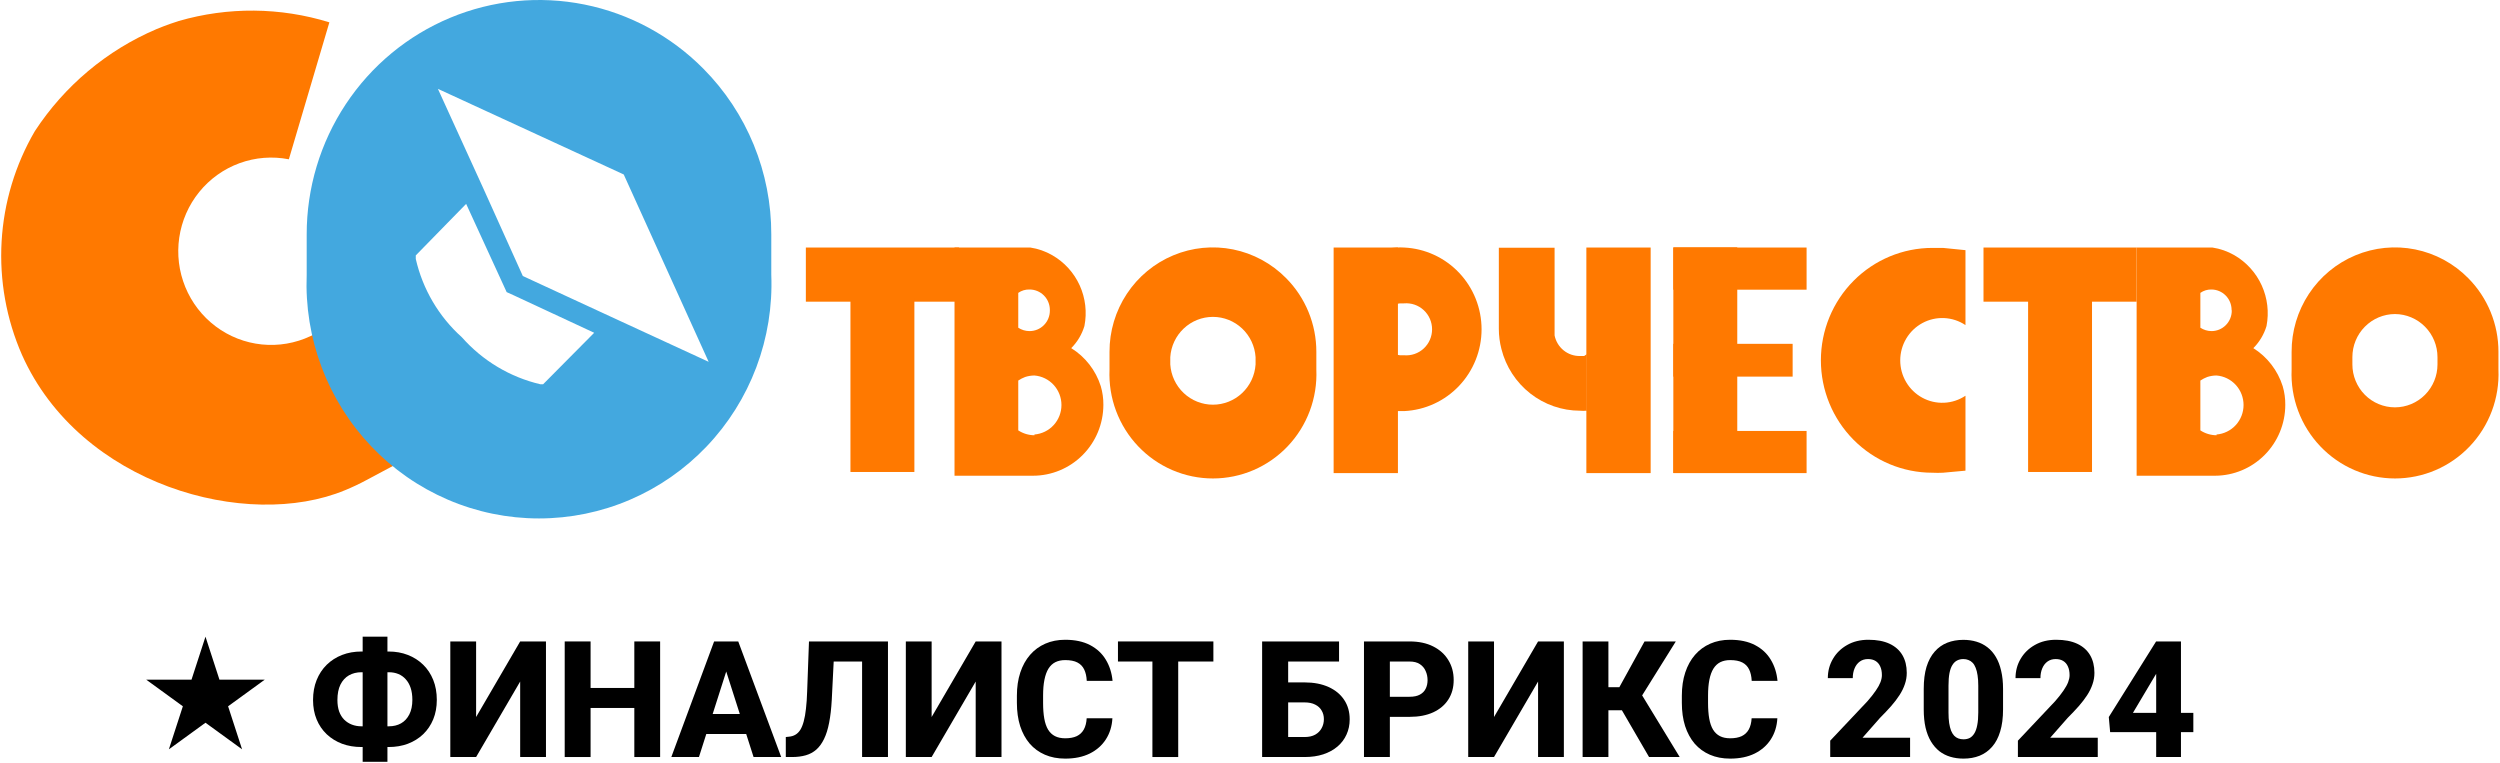 <?xml version="1.0" encoding="UTF-8"?> <svg xmlns="http://www.w3.org/2000/svg" width="1606" height="490" viewBox="0 0 1606 490" fill="none"><path d="M688.155 223.645C692.101 219.69 695.013 214.811 696.631 209.444C698.368 200.635 697.308 191.497 693.6 183.33C689.893 175.164 683.727 168.382 675.978 163.95C671.627 161.437 666.85 159.764 661.891 159.016H613.184V305.606H663.562C675.541 305.606 687.032 300.817 695.513 292.289C703.995 283.76 708.776 272.189 708.808 260.112C708.85 256.039 708.286 251.982 707.136 248.077C703.92 237.902 697.183 229.231 688.155 223.645ZM674.426 199.575C674.426 201.308 674.086 203.023 673.424 204.623C672.763 206.222 671.794 207.674 670.573 208.894C669.352 210.113 667.903 211.077 666.31 211.729C664.718 212.382 663.013 212.709 661.294 212.693C658.75 212.679 656.263 211.927 654.131 210.527V188.141C656.227 186.664 658.738 185.905 661.294 185.975C663.013 185.959 664.718 186.286 666.31 186.939C667.903 187.591 669.352 188.555 670.573 189.774C671.794 190.994 672.763 192.446 673.424 194.045C674.086 195.645 674.426 197.36 674.426 199.093V199.575ZM664.517 279.61C660.83 279.586 657.227 278.5 654.131 276.48V244.466C655.514 243.539 656.995 242.772 658.548 242.18C660.479 241.558 662.491 241.234 664.517 241.217C669.245 241.597 673.658 243.759 676.876 247.272C680.093 250.785 681.88 255.391 681.88 260.173C681.88 264.954 680.093 269.56 676.876 273.073C673.658 276.586 669.245 278.748 664.517 279.128V279.61Z" fill="#FF7900"></path><path d="M1447.54 223.645C1451.48 219.69 1454.4 214.811 1456.01 209.444C1457.71 200.636 1456.64 191.513 1452.93 183.354C1449.23 175.195 1443.08 168.41 1435.36 163.95C1431.01 161.437 1426.23 159.764 1421.27 159.016H1372.57V305.606H1422.95C1434.9 305.574 1446.36 300.771 1454.82 292.246C1463.28 283.721 1468.04 272.168 1468.07 260.112C1468.11 256.039 1467.55 251.982 1466.4 248.077C1463.18 237.936 1456.5 229.277 1447.54 223.645ZM1433.69 199.575C1433.69 201.297 1433.35 203.003 1432.7 204.595C1432.04 206.187 1431.09 207.633 1429.88 208.851C1428.67 210.069 1427.24 211.035 1425.66 211.695C1424.08 212.354 1422.39 212.693 1420.68 212.693C1418.13 212.679 1415.65 211.927 1413.51 210.527V188.141C1415.61 186.664 1418.12 185.905 1420.68 185.975C1424.11 186.006 1427.39 187.403 1429.8 189.859C1432.22 192.316 1433.57 195.635 1433.57 199.093L1433.69 199.575ZM1423.9 279.61C1420.21 279.586 1416.61 278.5 1413.51 276.48V244.466C1414.9 243.539 1416.38 242.772 1417.93 242.18C1419.86 241.549 1421.87 241.224 1423.9 241.217C1428.63 241.597 1433.04 243.759 1436.26 247.272C1439.48 250.785 1441.26 255.391 1441.26 260.173C1441.26 264.954 1439.48 269.56 1436.26 273.073C1433.04 276.586 1428.63 278.748 1423.9 279.128V279.61Z" fill="#FF7900"></path><path d="M1220.71 231.468C1220.7 236.394 1222.01 241.232 1224.51 245.465C1227.01 249.698 1230.6 253.167 1234.9 255.503C1239.2 257.838 1244.06 258.952 1248.94 258.725C1253.82 258.498 1258.55 256.939 1262.62 254.215V302.356L1248.17 303.68C1245.9 303.8 1243.63 303.8 1241.37 303.68C1222.37 303.68 1204.15 296.072 1190.72 282.529C1177.28 268.987 1169.74 250.62 1169.74 231.468C1169.74 212.316 1177.28 193.949 1190.72 180.406C1204.15 166.864 1222.37 159.256 1241.37 159.256H1248.17L1262.62 160.7V208.841C1258.55 206.123 1253.84 204.564 1248.97 204.332C1244.1 204.101 1239.25 205.204 1234.96 207.525C1230.66 209.846 1227.06 213.298 1224.56 217.514C1222.05 221.73 1220.72 226.552 1220.71 231.468Z" fill="#FF7900"></path><path d="M616.049 159.016H517.68V193.798H616.049V159.016Z" fill="#FF7900"></path><path d="M587.399 190.91H546.332V303.2H587.399V190.91Z" fill="#FF7900"></path><path d="M1372.57 159.016H1274.2V193.798H1372.57V159.016Z" fill="#FF7900"></path><path d="M1343.91 190.91H1302.85V303.2H1343.91V190.91Z" fill="#FF7900"></path><path d="M902.087 159.016C900.418 158.898 898.742 158.898 897.073 159.016L888.836 159.738V196.567L899.341 194.882H901.968C904.257 194.685 906.562 194.97 908.736 195.719C910.911 196.468 912.907 197.663 914.6 199.23C916.292 200.797 917.643 202.701 918.567 204.822C919.491 206.943 919.968 209.234 919.968 211.551C919.968 213.867 919.491 216.158 918.567 218.279C917.643 220.4 916.292 222.304 914.6 223.871C912.907 225.438 910.911 226.633 908.736 227.382C906.562 228.131 904.257 228.416 901.968 228.219H899.341L888.836 226.535V263.242L897.073 264.085H902.087C915.476 263.439 928.105 257.622 937.353 247.84C946.602 238.059 951.762 225.064 951.762 211.551C951.762 198.037 946.602 185.042 937.353 175.261C928.105 165.48 915.476 159.663 902.087 159.016Z" fill="#FF7900"></path><path d="M898.028 159.016H856.723V303.921H898.028V159.016Z" fill="#FF7900"></path><path d="M1019.08 227.738V263.844H1020.03L1028.27 263.122V226.174L1019.08 227.738Z" fill="#FF7900"></path><path d="M1060.38 159.016H1019.08V303.921H1060.38V159.016Z" fill="#FF7900"></path><path d="M1019.08 227.738V263.844C1017.73 263.964 1016.37 263.964 1015.02 263.844C1003.44 263.832 992.188 259.934 983.045 252.765C973.902 245.596 967.386 235.563 964.523 224.248C963.416 220.005 962.855 215.637 962.852 211.25V159.137H998.666V215.462C999.421 219.251 1001.47 222.653 1004.46 225.073C1007.45 227.492 1011.19 228.777 1015.02 228.701H1017.65L1019.08 227.738Z" fill="#FF7900"></path><path d="M1116.02 303.802V158.896H1074.95V303.802H1116.02Z" fill="#FF7900"></path><path d="M1074.95 186.096H1160.55V159.016H1074.95V186.096Z" fill="#FF7900"></path><path d="M1074.95 241.939H1151.59V220.878H1074.95V241.939Z" fill="#FF7900"></path><path d="M1074.95 303.922H1160.55V276.842H1074.95V303.922Z" fill="#FF7900"></path><path d="M826.159 178.634C816.875 169.234 805.03 162.828 792.128 160.229C779.226 157.63 765.848 158.955 753.694 164.037C741.541 169.118 731.159 177.727 723.869 188.769C716.578 199.811 712.707 212.788 712.747 226.053V237.486C712.367 246.521 713.804 255.539 716.972 263.999C720.139 272.459 724.971 280.186 731.178 286.714C737.384 293.242 744.837 298.436 753.087 301.985C761.336 305.534 770.213 307.363 779.183 307.363C788.152 307.363 797.029 305.534 805.279 301.985C813.528 298.436 820.981 293.242 827.187 286.714C833.394 280.186 838.226 272.459 841.394 263.999C844.561 255.539 845.998 246.521 845.618 237.486V226.053C845.635 217.246 843.925 208.522 840.586 200.384C837.246 192.246 832.343 184.854 826.159 178.634ZM806.581 234.117C806.121 241.127 803.035 247.699 797.947 252.501C792.86 257.302 786.152 259.974 779.183 259.974C772.214 259.974 765.505 257.302 760.418 252.501C755.33 247.699 752.244 241.127 751.785 234.117V229.423C752.244 222.412 755.33 215.84 760.418 211.039C765.505 206.237 772.214 203.566 779.183 203.566C786.152 203.566 792.86 206.237 797.947 211.039C803.035 215.84 806.121 222.412 806.581 229.423V234.117Z" fill="#FF7900"></path><path d="M1585.54 178.634C1576.26 169.234 1564.41 162.828 1551.51 160.229C1538.61 157.63 1525.23 158.955 1513.08 164.037C1500.92 169.118 1490.54 177.727 1483.25 188.769C1475.96 199.811 1472.09 212.788 1472.13 226.053V237.486C1471.75 246.521 1473.19 255.539 1476.35 263.999C1479.52 272.459 1484.35 280.186 1490.56 286.714C1496.77 293.242 1504.22 298.436 1512.47 301.985C1520.72 305.534 1529.6 307.363 1538.57 307.363C1547.53 307.363 1556.41 305.534 1564.66 301.985C1572.91 298.436 1580.36 293.242 1586.57 286.714C1592.78 280.186 1597.61 272.459 1600.78 263.999C1603.94 255.539 1605.38 246.521 1605 237.486V226.053C1605.02 217.246 1603.31 208.522 1599.97 200.384C1596.63 192.246 1591.73 184.854 1585.54 178.634ZM1565.84 234.117C1565.84 241.426 1562.96 248.436 1557.84 253.605C1552.71 258.774 1545.76 261.678 1538.51 261.678C1531.26 261.678 1524.3 258.774 1519.17 253.605C1514.05 248.436 1511.17 241.426 1511.17 234.117V229.423C1511.17 222.102 1514.04 215.079 1519.17 209.892C1524.29 204.704 1531.24 201.773 1538.51 201.742C1545.77 201.773 1552.72 204.704 1557.84 209.892C1562.97 215.079 1565.84 222.102 1565.84 229.423V234.117Z" fill="#FF7900"></path><path d="M211.587 14.351C202.872 43.717 194.277 73.083 185.562 102.329C174.977 100.26 164.033 101.121 153.894 104.82C143.755 108.518 134.798 114.916 127.977 123.335C121.155 131.753 116.723 141.877 115.15 152.631C113.578 163.385 114.925 174.368 119.047 184.413C123.169 194.457 129.913 203.188 138.563 209.679C147.213 216.169 157.445 220.177 168.172 221.275C178.899 222.373 189.721 220.521 199.489 215.917C209.256 211.312 217.604 204.126 223.645 195.122L263.637 293.33L235.463 308.374C231.004 310.783 226.421 312.953 221.735 314.873C158.821 341.11 51.498 311.744 14.131 227.978C4.091 205.086 -0.398 180.113 1.034 155.124C2.466 130.136 9.78 105.85 22.369 84.276C41.438 55.109 68.647 32.285 100.563 18.684C107.248 15.915 112.501 14.23 114.769 13.508C146.44 4.315 180.079 4.608 211.587 14.351Z" fill="#FF7900"></path><path d="M451.9 44.198C431.036 23.111 404.434 8.742 375.463 2.911C346.492 -2.92 316.456 0.05 289.16 11.444C261.865 22.838 238.538 42.143 222.136 66.914C205.733 91.685 196.993 120.807 197.022 150.59V176.466C196.218 196.729 199.482 216.946 206.619 235.906C213.756 254.865 224.618 272.176 238.554 286.799C252.491 301.422 269.213 313.056 287.719 321.003C306.225 328.951 326.133 333.047 346.248 333.047C366.363 333.047 386.27 328.951 404.776 321.003C423.282 313.056 440.005 301.422 453.941 286.799C467.877 272.176 478.74 254.865 485.876 235.906C493.013 216.946 496.278 196.729 495.474 176.466V150.59C495.512 130.838 491.683 111.273 484.206 93.015C476.729 74.758 465.75 58.169 451.9 44.198ZM348.874 246.873H347.203C327.68 242.302 310.04 231.749 296.705 216.664C281.9 203.396 271.553 185.816 267.098 166.357C267.042 165.595 267.042 164.831 267.098 164.07L299.45 130.973L323.327 182.965L325.475 187.659L330.012 189.705L381.704 213.776L348.874 246.873ZM392.09 203.305L335.862 177.309L310.195 120.382L281.305 57.076L400.685 112.077C418.831 152.195 437.017 192.313 455.242 232.431L392.09 203.305Z" fill="#43A8DF"></path><path d="M1409 457.959V470.301H1355.55L1354.69 460.611L1385.08 412.061H1397.68L1384.01 434.704L1370.19 457.959H1409ZM1401.05 412.061V486.314H1385.13V412.061H1401.05Z" fill="black"></path><path d="M1347.6 473.92V486.313H1296.3V475.807L1320.26 450.41C1322.51 447.826 1324.29 445.548 1325.62 443.576C1326.98 441.604 1327.97 439.819 1328.58 438.221C1329.19 436.59 1329.5 435.094 1329.5 433.734C1329.5 431.524 1329.14 429.654 1328.42 428.124C1327.74 426.594 1326.74 425.421 1325.42 424.605C1324.09 423.789 1322.47 423.381 1320.57 423.381C1318.53 423.381 1316.78 423.908 1315.32 424.962C1313.86 426.016 1312.73 427.478 1311.95 429.348C1311.17 431.184 1310.78 433.275 1310.78 435.621H1294.77C1294.77 431.099 1295.85 426.985 1298.03 423.279C1300.21 419.539 1303.25 416.564 1307.16 414.354C1311.07 412.11 1315.64 410.988 1320.88 410.988C1326.25 410.988 1330.75 411.838 1334.39 413.538C1338.03 415.238 1340.78 417.669 1342.65 420.831C1344.52 423.993 1345.46 427.801 1345.46 432.255C1345.46 434.771 1345.05 437.202 1344.23 439.547C1343.45 441.893 1342.31 444.222 1340.82 446.534C1339.32 448.846 1337.52 451.209 1335.41 453.623C1333.3 456.003 1330.92 458.519 1328.27 461.171L1317.05 473.92H1347.6Z" fill="black"></path><path d="M1286.76 442.556V455.765C1286.76 461.205 1286.14 465.913 1284.92 469.891C1283.73 473.869 1282 477.15 1279.72 479.734C1277.47 482.318 1274.79 484.239 1271.66 485.497C1268.57 486.721 1265.13 487.333 1261.36 487.333C1258.33 487.333 1255.51 486.942 1252.89 486.16C1250.28 485.378 1247.91 484.171 1245.8 482.539C1243.73 480.873 1241.95 478.799 1240.45 476.317C1238.95 473.835 1237.8 470.877 1236.98 467.443C1236.2 464.009 1235.81 460.117 1235.81 455.765V442.556C1235.81 437.048 1236.4 432.322 1237.59 428.379C1238.82 424.435 1240.57 421.171 1242.85 418.587C1245.12 416.003 1247.81 414.099 1250.9 412.875C1254.03 411.651 1257.48 411.039 1261.26 411.039C1264.28 411.039 1267.09 411.43 1269.67 412.212C1272.29 412.994 1274.65 414.201 1276.76 415.833C1278.87 417.465 1280.65 419.522 1282.12 422.004C1283.61 424.486 1284.75 427.444 1285.53 430.877C1286.35 434.277 1286.76 438.17 1286.76 442.556ZM1270.84 457.754V440.465C1270.84 437.915 1270.69 435.705 1270.39 433.835C1270.11 431.931 1269.71 430.316 1269.16 428.991C1268.65 427.665 1268.01 426.594 1267.22 425.778C1266.44 424.962 1265.54 424.367 1264.52 423.993C1263.53 423.585 1262.45 423.381 1261.26 423.381C1259.76 423.381 1258.42 423.687 1257.23 424.299C1256.04 424.911 1255.04 425.88 1254.22 427.206C1253.4 428.498 1252.77 430.248 1252.33 432.458C1251.92 434.634 1251.72 437.303 1251.72 440.465V457.754C1251.72 460.304 1251.86 462.531 1252.13 464.434C1252.43 466.338 1252.84 467.97 1253.35 469.33C1253.9 470.656 1254.56 471.744 1255.34 472.594C1256.12 473.41 1257.02 474.005 1258.04 474.379C1259.06 474.753 1260.17 474.94 1261.36 474.94C1262.85 474.94 1264.18 474.651 1265.34 474.073C1266.49 473.461 1267.48 472.492 1268.29 471.166C1269.14 469.806 1269.77 468.021 1270.18 465.811C1270.62 463.602 1270.84 460.916 1270.84 457.754Z" fill="black"></path><path d="M1227.04 473.92V486.313H1175.73V475.807L1199.7 450.41C1201.95 447.826 1203.73 445.548 1205.06 443.576C1206.42 441.604 1207.4 439.819 1208.02 438.221C1208.63 436.59 1208.93 435.094 1208.93 433.734C1208.93 431.524 1208.58 429.654 1207.86 428.124C1207.18 426.594 1206.18 425.421 1204.85 424.605C1203.53 423.789 1201.91 423.381 1200.01 423.381C1197.97 423.381 1196.22 423.908 1194.76 424.962C1193.29 426.016 1192.17 427.478 1191.39 429.348C1190.61 431.184 1190.22 433.275 1190.22 435.621H1174.2C1174.2 431.099 1175.29 426.985 1177.47 423.279C1179.64 419.539 1182.69 416.564 1186.6 414.354C1190.51 412.11 1195.08 410.988 1200.31 410.988C1205.69 410.988 1210.19 411.838 1213.83 413.538C1217.47 415.238 1220.22 417.669 1222.09 420.831C1223.96 423.993 1224.9 427.801 1224.9 432.255C1224.9 434.771 1224.49 437.202 1223.67 439.547C1222.89 441.893 1221.75 444.222 1220.25 446.534C1218.76 448.846 1216.96 451.209 1214.85 453.623C1212.74 456.003 1210.36 458.519 1207.71 461.171L1196.49 473.92H1227.04Z" fill="black"></path><path d="M1125.25 461.426H1141.77C1141.5 466.526 1140.1 471.031 1137.59 474.94C1135.11 478.816 1131.65 481.859 1127.23 484.069C1122.81 486.245 1117.56 487.333 1111.48 487.333C1106.61 487.333 1102.26 486.5 1098.42 484.834C1094.58 483.168 1091.31 480.788 1088.63 477.694C1085.98 474.566 1083.94 470.81 1082.51 466.424C1081.11 462.004 1080.42 457.023 1080.42 451.481V446.942C1080.42 441.4 1081.15 436.42 1082.61 432C1084.07 427.58 1086.16 423.806 1088.88 420.678C1091.6 417.55 1094.87 415.153 1098.68 413.487C1102.48 411.821 1106.73 410.988 1111.43 410.988C1117.75 410.988 1123.09 412.127 1127.44 414.405C1131.79 416.683 1135.16 419.811 1137.54 423.789C1139.95 427.767 1141.4 432.306 1141.87 437.406H1125.3C1125.16 434.516 1124.62 432.085 1123.66 430.113C1122.71 428.107 1121.25 426.594 1119.28 425.574C1117.31 424.554 1114.69 424.044 1111.43 424.044C1109.05 424.044 1106.95 424.486 1105.15 425.37C1103.38 426.254 1101.91 427.631 1100.72 429.501C1099.56 431.371 1098.69 433.751 1098.11 436.641C1097.54 439.496 1097.25 442.896 1097.25 446.84V451.481C1097.25 455.391 1097.5 458.774 1098.01 461.63C1098.52 464.486 1099.34 466.849 1100.46 468.719C1101.62 470.589 1103.1 471.982 1104.9 472.9C1106.7 473.818 1108.89 474.277 1111.48 474.277C1114.43 474.277 1116.9 473.818 1118.87 472.9C1120.84 471.948 1122.36 470.521 1123.41 468.617C1124.46 466.713 1125.08 464.316 1125.25 461.426Z" fill="black"></path><path d="M1033.24 412.061V486.314H1016.67V412.061H1033.24ZM1076.54 412.061L1048.95 456.276H1029.98L1027.94 441.436H1040.28L1056.45 412.061H1076.54ZM1059.35 486.314L1040.28 453.471L1052.06 442.048L1079.04 486.314H1059.35Z" fill="black"></path><path d="M959.754 460.611L988.058 412.061H1004.63V486.314H988.058V437.815L959.754 486.314H943.18V412.061H959.754V460.611Z" fill="black"></path><path d="M905.492 460.509H886.826V447.606H905.492C908.246 447.606 910.456 447.148 912.122 446.23C913.822 445.312 915.063 444.054 915.845 442.456C916.661 440.824 917.069 438.988 917.069 436.948C917.069 434.84 916.661 432.885 915.845 431.083C915.063 429.247 913.822 427.768 912.122 426.646C910.456 425.524 908.246 424.963 905.492 424.963H892.844V486.314H876.219V412.061H905.492C911.408 412.061 916.474 413.132 920.689 415.273C924.939 417.415 928.186 420.356 930.43 424.096C932.708 427.802 933.847 432.052 933.847 436.846C933.847 441.64 932.708 445.805 930.43 449.34C928.186 452.876 924.939 455.63 920.689 457.602C916.474 459.54 911.408 460.509 905.492 460.509Z" fill="black"></path><path d="M860.207 412.061V424.963H827.364V486.314H810.789V412.061H860.207ZM821.448 438.376H838.073C843.989 438.376 849.123 439.362 853.475 441.334C857.827 443.306 861.176 446.077 863.522 449.646C865.867 453.182 867.04 457.33 867.04 462.09C867.04 465.66 866.36 468.924 865 471.882C863.674 474.84 861.737 477.407 859.187 479.583C856.671 481.724 853.628 483.39 850.058 484.58C846.522 485.736 842.527 486.314 838.073 486.314H810.84V412.061H827.517V473.463H838.073C840.793 473.463 843.071 472.953 844.907 471.933C846.743 470.879 848.12 469.485 849.038 467.751C849.99 466.017 850.466 464.096 850.466 461.988C850.466 459.914 849.99 458.078 849.038 456.48C848.12 454.848 846.743 453.573 844.907 452.655C843.071 451.703 840.793 451.227 838.073 451.227H821.448V438.376Z" fill="black"></path><path d="M756.884 412.061V486.314H740.309V412.061H756.884ZM779.476 412.061V424.963H718.176V412.061H779.476Z" fill="black"></path><path d="M698.082 461.426H714.605C714.333 466.526 712.939 471.031 710.423 474.94C707.941 478.816 704.49 481.859 700.071 484.069C695.651 486.245 690.398 487.333 684.312 487.333C679.45 487.333 675.098 486.5 671.256 484.834C667.414 483.168 664.151 480.788 661.465 477.694C658.813 474.566 656.773 470.81 655.345 466.424C653.951 462.004 653.254 457.023 653.254 451.481V446.942C653.254 441.4 653.985 436.42 655.447 432C656.909 427.58 659 423.806 661.72 420.678C664.44 417.55 667.703 415.153 671.511 413.487C675.319 411.821 679.569 410.988 684.261 410.988C690.585 410.988 695.923 412.127 700.275 414.405C704.626 416.683 707.992 419.811 710.372 423.789C712.786 427.767 714.231 432.306 714.707 437.406H698.133C697.997 434.516 697.453 432.085 696.501 430.113C695.549 428.107 694.087 426.594 692.115 425.574C690.143 424.554 687.525 424.044 684.261 424.044C681.881 424.044 679.79 424.486 677.988 425.37C676.22 426.254 674.741 427.631 673.551 429.501C672.395 431.371 671.528 433.751 670.95 436.641C670.372 439.496 670.083 442.896 670.083 446.84V451.481C670.083 455.391 670.338 458.774 670.848 461.63C671.358 464.486 672.174 466.849 673.296 468.719C674.452 470.589 675.931 471.982 677.733 472.9C679.535 473.818 681.728 474.277 684.312 474.277C687.27 474.277 689.735 473.818 691.707 472.9C693.679 471.948 695.192 470.521 696.246 468.617C697.3 466.713 697.912 464.316 698.082 461.426Z" fill="black"></path><path d="M598.481 460.611L626.785 412.061H643.359V486.314H626.785V437.815L598.481 486.314H581.906V412.061H598.481V460.611Z" fill="black"></path><path d="M558.906 412.061V424.963H521.269V412.061H558.906ZM570.432 412.061V486.314H553.806V412.061H570.432ZM519.688 412.061H536.212L534.325 449.595C534.019 455.205 533.458 460.084 532.642 464.232C531.86 468.346 530.772 471.831 529.378 474.687C528.018 477.509 526.369 479.787 524.431 481.52C522.493 483.22 520.232 484.444 517.648 485.192C515.065 485.94 512.124 486.314 508.826 486.314H504.797V473.463L506.735 473.259C508.367 473.123 509.778 472.698 510.968 471.984C512.192 471.27 513.246 470.216 514.13 468.822C515.014 467.394 515.745 465.575 516.323 463.365C516.935 461.155 517.411 458.469 517.75 455.307C518.124 452.145 518.379 448.439 518.515 444.19L519.688 412.061Z" fill="black"></path><path d="M468.181 426.187L449.005 486.314H431.258L458.746 412.061H469.966L468.181 426.187ZM484.092 486.314L464.866 426.187L462.877 412.061H474.25L501.84 486.314H484.092ZM483.276 458.673V471.525H444.568V458.673H483.276Z" fill="black"></path><path d="M412.591 441.946V454.797H374.138V441.946H412.591ZM379.391 412.061V486.314H362.766V412.061H379.391ZM424.066 412.061V486.314H407.491V412.061H424.066Z" fill="black"></path><path d="M305.852 460.611L334.156 412.061H350.731V486.314H334.156V437.815L305.852 486.314H289.277V412.061H305.852V460.611Z" fill="black"></path><path d="M232.16 418.537H249.703C254.157 418.537 258.254 419.268 261.994 420.73C265.768 422.192 269.049 424.283 271.836 427.002C274.624 429.722 276.783 432.986 278.313 436.794C279.843 440.602 280.608 444.869 280.608 449.595C280.608 454.185 279.843 458.35 278.313 462.089C276.783 465.795 274.624 468.991 271.836 471.677C269.049 474.329 265.768 476.369 261.994 477.797C258.254 479.191 254.157 479.888 249.703 479.888H232.16C227.672 479.888 223.541 479.191 219.767 477.797C215.993 476.369 212.695 474.329 209.873 471.677C207.085 469.025 204.926 465.846 203.396 462.14C201.867 458.435 201.102 454.287 201.102 449.697C201.102 444.971 201.867 440.704 203.396 436.896C204.926 433.088 207.085 429.807 209.873 427.053C212.695 424.3 215.993 422.192 219.767 420.73C223.541 419.268 227.672 418.537 232.16 418.537ZM232.16 431.847C229.168 431.847 226.499 432.51 224.153 433.836C221.841 435.162 220.022 437.151 218.696 439.803C217.404 442.421 216.758 445.719 216.758 449.697C216.758 452.485 217.132 454.95 217.88 457.092C218.662 459.2 219.75 460.95 221.144 462.344C222.572 463.738 224.221 464.792 226.091 465.506C227.961 466.22 229.984 466.577 232.16 466.577H249.805C252.763 466.577 255.364 465.948 257.608 464.69C259.886 463.398 261.671 461.477 262.963 458.928C264.255 456.378 264.901 453.267 264.901 449.595C264.901 446.637 264.527 444.053 263.779 441.843C263.031 439.633 261.977 437.797 260.617 436.335C259.291 434.839 257.71 433.717 255.874 432.969C254.038 432.221 252.015 431.847 249.805 431.847H232.16ZM248.887 409V489.374H232.976V409H248.887Z" fill="black"></path><path d="M132 409L140.981 436.639H170.042L146.531 453.721L155.511 481.361L132 464.279L108.489 481.361L117.469 453.721L93.958 436.639H123.019L132 409Z" fill="black"></path></svg> 